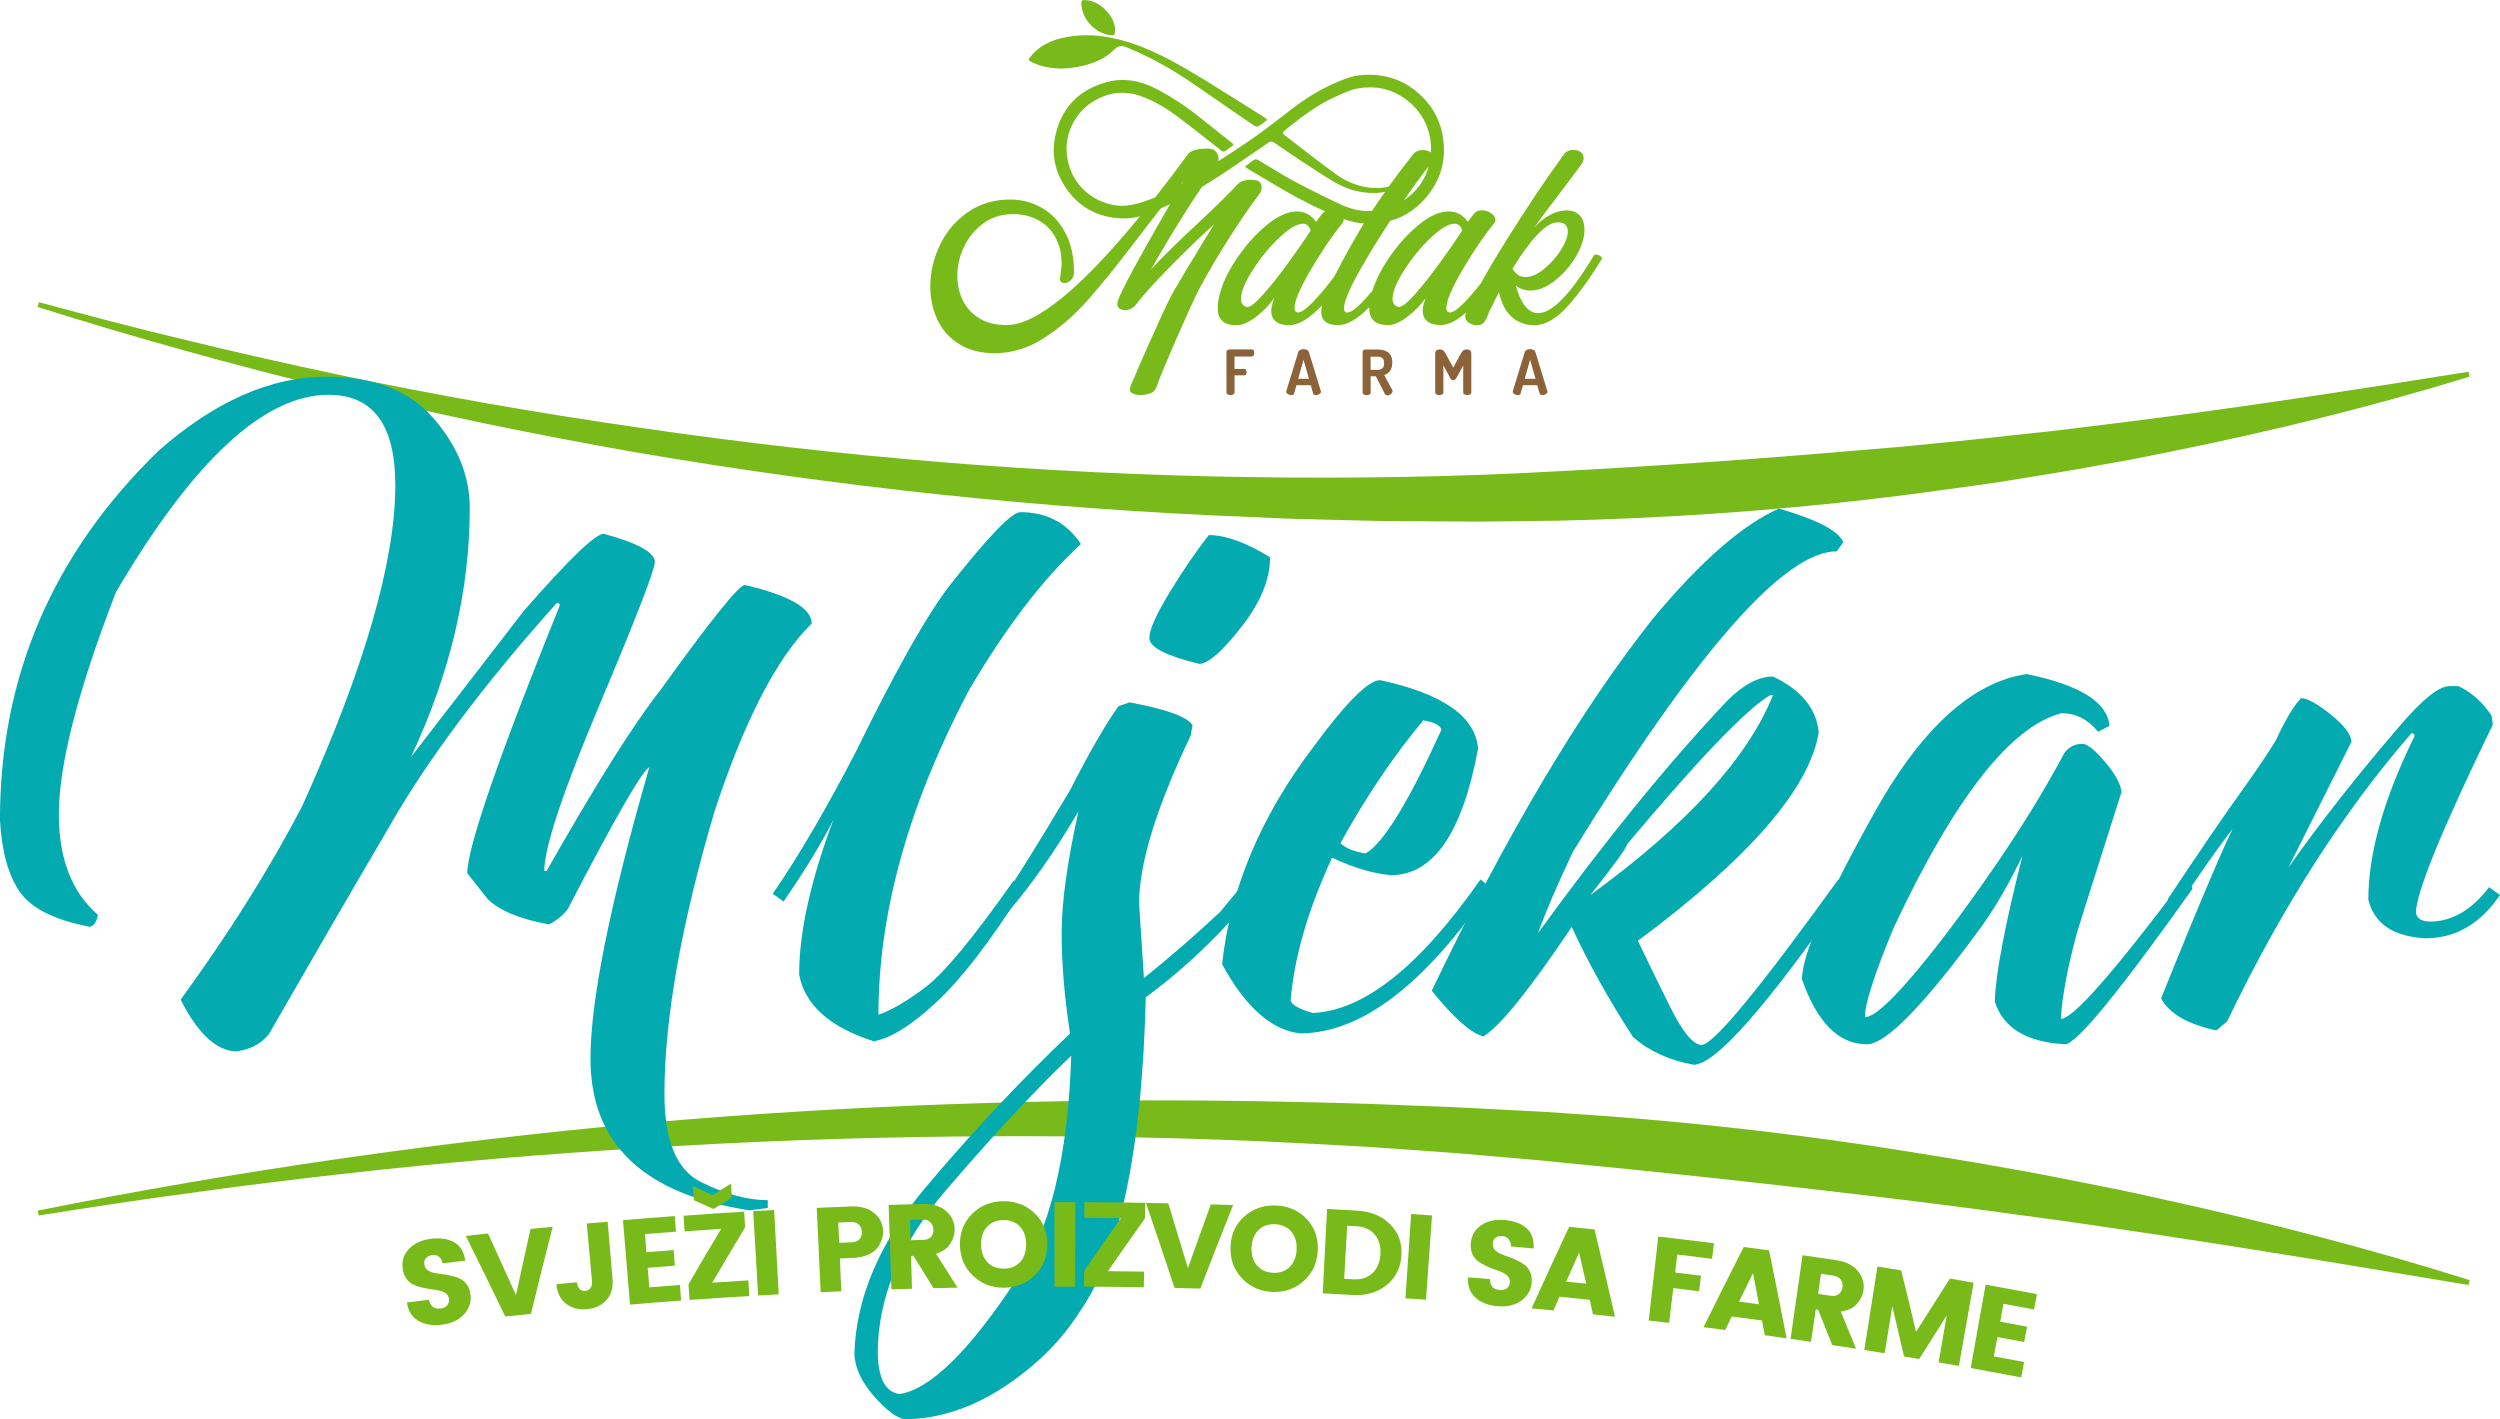 <svg width="192" height="109" viewBox="0 0 192 109" fill="none" xmlns="http://www.w3.org/2000/svg">
<g clip-path="url(#clip0)">
<path d="M2.994 23.209C6.791 24.236 10.592 25.246 14.419 26.149C18.237 27.09 22.073 27.938 25.917 28.76C33.605 30.379 41.348 31.734 49.116 32.846C64.649 35.121 80.314 36.411 95.983 36.642C103.82 36.752 111.656 36.642 119.472 36.203C127.291 35.789 135.094 35.248 142.892 34.571L145.818 34.328C146.792 34.243 147.765 34.136 148.739 34.043C150.686 33.851 152.634 33.651 154.581 33.429C156.529 33.221 158.476 33.016 160.42 32.761C162.363 32.513 164.31 32.288 166.253 32.023C174.031 30.997 181.791 29.795 189.576 28.551L189.661 28.926C182.118 31.244 174.439 33.127 166.691 34.686C165.722 34.878 164.757 35.091 163.787 35.27L160.87 35.794C158.927 36.156 156.975 36.467 155.024 36.782C153.072 37.114 151.112 37.366 149.156 37.634C148.178 37.766 147.195 37.911 146.217 38.03L143.271 38.384C135.413 39.287 127.508 39.819 119.599 39.99L113.668 40.062L107.736 40.024L106.252 40.016L104.768 39.981L101.804 39.909L98.84 39.832L95.881 39.7C80.089 39.083 64.352 37.4 48.801 34.733C33.269 32.019 17.91 28.309 2.887 23.576L2.994 23.209Z" fill="#78BA19"/>
<path d="M2.908 92.973C18.288 89.893 33.855 87.674 49.499 86.247C65.146 84.879 80.879 84.312 96.608 84.572C100.541 84.649 104.474 84.726 108.403 84.905L111.35 85.015L114.297 85.165C116.261 85.28 118.23 85.348 120.19 85.497C128.044 85.995 135.88 86.835 143.666 87.989C147.557 88.59 151.443 89.212 155.313 89.923C157.247 90.268 159.178 90.669 161.104 91.048C163.034 91.414 164.956 91.849 166.874 92.275C174.553 93.979 182.169 95.951 189.67 98.316L189.58 98.691C181.833 97.395 174.115 96.1 166.381 94.929C162.511 94.362 158.65 93.77 154.777 93.267C150.907 92.735 147.038 92.236 143.16 91.789C135.408 90.865 127.653 90.021 119.884 89.28C117.945 89.067 115.997 88.93 114.054 88.752C112.111 88.573 110.164 88.428 108.216 88.296C104.321 88.006 100.422 87.823 96.519 87.635C80.909 86.996 65.253 87.175 49.643 88.155C41.836 88.62 34.034 89.28 26.257 90.162C22.366 90.605 18.479 91.078 14.601 91.623C10.719 92.138 6.846 92.735 2.976 93.348L2.908 92.973Z" fill="#78BA19"/>
<path d="M25.053 28.931C28.714 28.931 31.465 30 33.311 32.143C35.156 34.286 36.079 36.573 36.079 39.006C36.079 45.353 34.57 51.735 31.559 58.147L40.233 46.913C43.678 42.968 45.723 40.995 46.369 40.995C48.984 41.707 50.29 42.427 50.29 43.168C50.29 43.756 48.874 47.407 46.046 54.125C43.214 60.843 41.802 65.099 41.802 66.884H41.985C45.74 60.26 48.644 55.633 50.706 53.017C54.584 47.624 56.753 44.928 57.212 44.928C60.627 45.728 62.336 46.717 62.336 47.888C59.661 50.508 57.169 55.331 54.861 62.356C52.305 71.046 51.029 78.276 51.029 84.036C51.029 87.61 51.969 89.859 53.844 90.784C55.69 91.708 57.399 92.172 58.964 92.172V92.773L57.578 92.956C49.426 91.725 45.349 87.84 45.349 81.305C45.349 76.836 46.854 69.376 49.869 58.931C49.346 59.148 47.254 62.782 43.593 69.841C43.193 70.335 42.717 70.718 42.164 70.995C39.949 70.595 38.379 69.947 37.457 69.053L35.888 67.063C35.888 65.091 38.256 58.232 42.993 46.491C42.993 46.367 42.916 46.308 42.763 46.308C37.074 52.655 32.737 58.466 29.752 63.736C27.107 68.235 24.075 73.462 20.661 79.409C20.044 80.18 19.185 80.627 18.076 80.751C16.566 80.657 15.167 79.332 13.874 76.776C17.595 71.66 20.703 66.714 23.195 61.938C27.979 51.369 30.36 43.138 30.36 37.255C30.36 32.633 28.651 30.32 25.236 30.32C20.282 30.32 14.84 35.376 8.904 45.481C5.983 53.035 4.52 58.718 4.52 62.539C4.52 65.96 5.519 68.533 7.518 70.258C7.424 70.782 7.224 71.089 6.918 71.183C4.18 70.659 2.373 69.751 1.497 68.456C0.621 67.161 0.119 65.329 -0.004 62.956C-0.004 51.953 4.056 42.508 12.178 34.618C16.49 30.826 20.78 28.931 25.053 28.931Z" fill="#03ABB1"/>
<path d="M65.755 57.687C68.829 51.399 71.244 47.13 73 44.881C75.921 41.183 77.707 39.334 78.354 39.334C80.382 39.334 81.938 40.152 83.014 41.784C80.093 44.463 77.214 48.225 74.386 53.064C69.773 61.819 67.464 70.109 67.464 77.935C68.446 77.599 69.658 76.887 71.087 75.809C72.516 74.731 74.769 72.005 77.848 67.626L78.541 68.367C76.049 72.312 73.842 75.179 71.92 76.964C69.998 78.749 68.391 79.754 67.098 79.967C63.714 78.889 61.809 77.177 61.375 74.834C61.375 71.596 62.251 67.638 64.007 62.952C63.144 64.678 61.868 66.774 60.176 69.24L59.347 68.639C61.337 65.747 63.475 62.096 65.755 57.687Z" fill="#03ABB1"/>
<path d="M87.993 76.593C87.717 88.211 86.041 96.241 82.963 100.68C81.547 102.929 79.604 104.872 77.125 106.504C74.65 108.135 72.103 108.97 69.488 109C68.871 108.906 68.089 108.323 67.136 107.245C66.184 106.167 65.674 105.089 65.614 104.007C65.738 99.662 67.562 95.393 71.082 91.201C74.608 87.009 78.303 83.064 82.18 79.367C81.751 76.593 81.534 74.02 81.534 71.647C81.534 69.304 81.964 66.194 82.827 62.309C81.011 65.393 79.213 67.966 77.427 70.028L76.827 69.244C77.686 68.073 79.472 65.223 82.18 60.69C83.686 57.729 84.932 55.574 85.918 54.219L86.747 53.942C89.579 54.466 91.191 55.05 91.59 55.697L91.45 56.481C88.805 62.028 87.483 66.326 87.483 69.381L87.853 75.115C89.851 73.513 91.803 71.817 93.712 70.028L95.281 68.132L96.021 68.686L94.592 70.629C92.471 72.942 90.268 74.932 87.993 76.593ZM69.076 107.062C71.414 106.721 74.399 103.811 78.026 98.324C80.612 94.626 82.023 88.879 82.27 81.079C79.349 83.882 76.142 87.329 72.651 91.41C69.16 95.491 67.413 99.662 67.413 103.913C67.447 105.86 68 106.904 69.076 107.062ZM92.101 50.985C89.545 50.368 88.269 49.707 88.269 48.996C88.269 48.378 88.775 47.232 89.792 45.554C90.808 43.875 91.82 42.389 92.836 41.093C94.129 41.093 95.698 41.664 97.543 42.802C97.543 44.497 96.803 46.286 95.328 48.165C93.853 50.044 92.777 50.985 92.101 50.985Z" fill="#03ABB1"/>
<path d="M99.899 79.367C97.684 79.149 95.668 77.377 93.857 74.05C94.474 68.286 96.808 62.722 100.869 57.363C103.39 53.942 105.1 52.234 105.992 52.234C110.823 53.282 113.327 55.037 113.514 57.503C112.315 63.975 110.083 67.212 106.826 67.212C105.44 67.089 103.934 66.641 102.306 65.87C100.46 69.845 99.397 73.5 99.121 76.827C99.181 77.168 99.75 77.492 100.83 77.799C104.768 77.616 109.058 74.195 113.706 67.536L114.488 68.184C109.466 75.579 104.606 79.307 99.899 79.367ZM102.944 64.758C103.373 65.159 104.019 65.423 104.883 65.542C106.235 64.771 108.174 61.614 110.695 56.063C110.666 55.727 110.202 55.48 109.309 55.322C107.034 58.04 104.912 61.184 102.944 64.758Z" fill="#03ABB1"/>
<path d="M120.709 71.187C117.477 75.997 115.219 78.8 113.927 79.601C112.974 79.354 111.652 78.182 109.959 76.086C115.713 64.068 121.372 54.543 126.938 47.518C130.599 43.113 133.827 40.292 136.629 39.057C139.584 39.922 141.225 40.782 141.565 41.647L141.059 42.342C137.028 42.342 130.276 50.031 120.802 65.41C119.539 68.09 118.647 70.173 118.128 71.651C123.294 64.533 128.141 58.586 132.661 53.806C133.89 52.574 135.06 51.957 136.169 51.957C138.355 53.005 139.52 54.436 139.677 56.255C138.967 60.571 134.341 65.9 125.79 72.252C126.436 73.607 127.249 75.281 128.235 77.266C129.217 79.256 130.034 80.248 130.68 80.248C131.573 80.248 135.064 76.026 141.153 67.583C141.612 67.583 141.846 67.86 141.846 68.414C135.693 77.292 131.773 81.744 130.08 81.773C128.205 81.433 126.649 80.725 125.42 79.648C123.541 76.751 121.972 73.93 120.709 71.187ZM122.138 68.737C129.549 63.344 134.226 58.228 136.165 53.388H135.936C134.06 54.53 130.399 58.351 124.952 64.852C124.952 65.069 124.017 66.365 122.138 68.737Z" fill="#03ABB1"/>
<path d="M155.64 51.769C159.731 52.6 161.852 53.925 162.01 55.744L161.134 56.204C160.364 55.25 159.429 54.773 158.319 54.773C154.411 55.791 150.121 61.274 145.443 71.23C143.968 74.774 143.228 77.07 143.228 78.118C143.845 78.118 145.018 77.109 146.757 75.089C148.496 73.07 150.512 70.412 152.804 67.114C155.096 63.817 157.009 60.72 158.548 57.823C158.889 57.359 159.348 57.129 159.935 57.129C160.305 57.129 160.879 57.589 161.665 58.513C162.448 59.438 162.873 60.209 162.932 60.826C160.687 67.885 159.531 71.536 159.471 71.783C158.761 74.433 158.366 76.593 158.272 78.255C159.195 78.255 162.316 74.71 167.639 67.621C168.069 67.651 168.316 67.868 168.379 68.269C162.72 76.222 159.458 80.197 158.599 80.197C155.644 80.044 153.846 78.949 153.199 76.917C153.259 74.821 153.969 71.093 155.321 65.73C154.369 67.732 153.335 69.521 152.23 71.093C147.799 77.164 144.848 80.201 143.373 80.201C141.217 80.201 139.558 78.536 138.389 75.209C138.419 73.266 140.26 69.031 143.904 62.496C147.54 55.961 151.456 52.387 155.64 51.769Z" fill="#03ABB1"/>
<path d="M174.787 56.856C175.527 55.254 176.173 54.176 176.726 53.618C177.185 53.618 177.934 54.027 178.963 54.845C179.992 55.663 180.54 56.362 180.6 56.95L175.757 66.612C178.219 63.131 181.093 59.476 184.384 55.654C186.077 53.682 187.323 52.694 188.122 52.694H188.815C189.831 53.188 190.677 53.942 191.354 54.96L191.447 55.654C187.51 63.762 185.541 68.584 185.541 70.126C185.634 70.556 186.004 70.774 186.646 70.774C188.309 70.774 189.814 69.896 191.166 68.137L191.996 68.737C190.52 70.927 188.628 72.035 186.319 72.065C183.827 71.941 182.352 70.957 181.888 69.104C181.888 65.529 183.07 61.338 185.443 56.528C185.443 56.404 185.367 56.328 185.213 56.298C179.954 62.339 175.23 69.722 171.045 78.442L170.216 79.136C168.031 78.672 166.619 77.858 165.973 76.687C167.571 72.682 169.064 69.074 170.45 65.87C170.786 65.099 171.126 64.362 171.466 63.651C170.391 65.04 168.958 67.072 167.176 69.751L166.483 69.057C168.945 65.359 170.79 62.654 172.019 60.946C173.248 59.237 174.171 57.87 174.787 56.856Z" fill="#03ABB1"/>
<path d="M94.503 30.341C94.427 30.341 94.355 30.324 94.291 30.29C94.223 30.256 94.193 30.209 94.193 30.14V27.039C94.193 26.971 94.218 26.924 94.278 26.886C94.337 26.856 94.397 26.835 94.465 26.835H96.132C96.204 26.835 96.251 26.86 96.285 26.92C96.315 26.979 96.327 27.035 96.327 27.103C96.327 27.18 96.31 27.248 96.276 27.299C96.242 27.354 96.196 27.38 96.128 27.38H94.809V28.334H95.541C95.605 28.334 95.651 28.36 95.69 28.411C95.719 28.462 95.741 28.517 95.741 28.585C95.741 28.641 95.728 28.692 95.698 28.747C95.668 28.803 95.617 28.828 95.545 28.828H94.814V30.14C94.814 30.204 94.784 30.251 94.72 30.29C94.656 30.324 94.584 30.341 94.503 30.341Z" fill="#8C6239"/>
<path d="M99.181 30.341C99.121 30.341 99.066 30.332 99.002 30.311C98.938 30.29 98.891 30.256 98.849 30.221C98.811 30.183 98.785 30.136 98.785 30.089C98.785 30.081 98.785 30.064 98.789 30.038L99.712 27.026C99.733 26.954 99.784 26.907 99.865 26.869C99.946 26.835 100.027 26.813 100.116 26.813C100.21 26.813 100.295 26.83 100.371 26.869C100.448 26.903 100.494 26.958 100.52 27.026L101.443 30.038C101.447 30.06 101.451 30.077 101.451 30.089C101.451 30.14 101.43 30.183 101.387 30.217C101.345 30.256 101.294 30.29 101.23 30.311C101.166 30.332 101.111 30.341 101.052 30.341C101.001 30.341 100.958 30.332 100.924 30.315C100.89 30.298 100.86 30.264 100.847 30.217L100.665 29.582H99.567L99.389 30.217C99.376 30.268 99.351 30.298 99.312 30.315C99.278 30.332 99.232 30.341 99.181 30.341ZM99.699 29.093H100.529L100.112 27.623L99.699 29.093Z" fill="#8C6239"/>
<path d="M106.554 30.366C106.516 30.366 106.473 30.354 106.435 30.328C106.397 30.302 106.363 30.264 106.341 30.217L105.665 28.896H105.265V30.145C105.265 30.213 105.236 30.26 105.172 30.298C105.108 30.328 105.04 30.349 104.959 30.349C104.883 30.349 104.811 30.332 104.747 30.298C104.679 30.264 104.649 30.213 104.649 30.145V27.043C104.649 26.988 104.666 26.945 104.704 26.903C104.738 26.864 104.789 26.843 104.853 26.843H105.797C106.005 26.843 106.197 26.873 106.367 26.933C106.537 26.997 106.673 27.099 106.775 27.239C106.877 27.388 106.928 27.584 106.928 27.84C106.928 28.023 106.903 28.185 106.847 28.313C106.792 28.441 106.72 28.547 106.626 28.624C106.533 28.701 106.426 28.765 106.303 28.799L106.932 29.962C106.937 29.974 106.945 29.987 106.945 30C106.949 30.013 106.949 30.026 106.949 30.034C106.949 30.085 106.932 30.136 106.89 30.187C106.852 30.238 106.805 30.281 106.741 30.311C106.681 30.349 106.622 30.366 106.554 30.366ZM105.261 28.407H105.788C105.946 28.407 106.069 28.368 106.163 28.292C106.256 28.215 106.303 28.087 106.303 27.9C106.303 27.708 106.26 27.572 106.163 27.503C106.069 27.427 105.946 27.393 105.788 27.393H105.261V28.407Z" fill="#8C6239"/>
<path d="M110.534 30.341C110.457 30.341 110.385 30.324 110.321 30.29C110.253 30.256 110.223 30.204 110.223 30.136V27.15C110.223 27.035 110.253 26.954 110.321 26.907C110.389 26.864 110.461 26.835 110.534 26.835C110.606 26.835 110.678 26.843 110.725 26.856C110.78 26.873 110.827 26.907 110.874 26.95C110.916 27.001 110.967 27.065 111.023 27.158L111.609 28.232L112.192 27.158C112.251 27.065 112.298 26.997 112.345 26.95C112.387 26.898 112.439 26.869 112.494 26.856C112.549 26.839 112.609 26.835 112.685 26.835C112.766 26.835 112.838 26.856 112.898 26.907C112.962 26.95 112.996 27.031 112.996 27.15V30.136C112.996 30.204 112.966 30.251 112.898 30.29C112.83 30.319 112.757 30.341 112.685 30.341C112.613 30.341 112.536 30.324 112.473 30.29C112.405 30.256 112.375 30.204 112.375 30.136V28.079L111.822 29.075C111.796 29.118 111.758 29.152 111.72 29.173C111.682 29.195 111.643 29.203 111.605 29.203C111.571 29.203 111.533 29.195 111.499 29.178C111.465 29.161 111.426 29.122 111.401 29.08L110.852 28.053V30.14C110.852 30.209 110.823 30.256 110.759 30.294C110.687 30.324 110.614 30.341 110.534 30.341Z" fill="#8C6239"/>
<path d="M116.576 30.341C116.517 30.341 116.461 30.332 116.398 30.311C116.334 30.29 116.287 30.256 116.244 30.221C116.206 30.183 116.181 30.136 116.181 30.089C116.181 30.081 116.181 30.064 116.185 30.038L117.108 27.026C117.129 26.954 117.18 26.907 117.261 26.869C117.337 26.835 117.422 26.813 117.512 26.813C117.605 26.813 117.69 26.83 117.767 26.869C117.843 26.903 117.89 26.958 117.916 27.026L118.838 30.038C118.842 30.06 118.847 30.077 118.847 30.089C118.847 30.14 118.825 30.183 118.783 30.217C118.74 30.256 118.689 30.29 118.626 30.311C118.562 30.332 118.507 30.341 118.447 30.341C118.396 30.341 118.353 30.332 118.319 30.315C118.285 30.298 118.256 30.264 118.243 30.217L118.06 29.582H116.963L116.784 30.217C116.772 30.268 116.746 30.298 116.708 30.315C116.67 30.332 116.627 30.341 116.576 30.341ZM117.099 29.093H117.928L117.512 27.623L117.099 29.093Z" fill="#8C6239"/>
<path d="M122.797 19.601C122.699 19.558 122.58 19.541 122.44 19.567C120.654 22.558 119.221 24.049 118.124 24.049C117.38 24.049 116.81 23.341 116.41 21.931C116.75 22.187 117.12 22.315 117.528 22.315C118.145 22.315 118.779 22.059 119.425 21.548C120.071 21.037 120.611 20.41 121.041 19.678C121.474 18.941 121.687 18.272 121.687 17.663C121.687 17.164 121.564 16.781 121.313 16.534C121.062 16.282 120.73 16.159 120.309 16.159C119.905 16.159 119.476 16.274 119.034 16.508C118.591 16.742 118.192 17.066 117.83 17.488C118.294 16.815 119.093 15.737 120.224 14.267C120.934 13.334 121.351 12.768 121.483 12.567C121.576 12.427 121.623 12.278 121.623 12.112C121.623 11.937 121.547 11.796 121.398 11.681C121.249 11.566 121.066 11.515 120.858 11.515C120.518 11.515 120.263 11.634 120.092 11.882C118.749 13.713 117.278 15.916 115.674 18.48C114.879 19.746 114.229 20.845 113.723 21.774C113.302 22.31 112.889 22.788 112.485 23.209C111.975 23.738 111.601 23.997 111.359 23.997C111.172 23.997 111.078 23.882 111.078 23.648C111.078 23.12 111.486 22.157 112.307 20.747C113.127 19.341 113.952 18.127 114.777 17.113C114.82 17.053 114.85 16.981 114.85 16.887C114.85 16.7 114.739 16.529 114.518 16.376C114.297 16.223 114.063 16.15 113.816 16.15C113.536 16.15 113.327 16.244 113.187 16.431C112.94 16.747 112.792 16.951 112.732 17.045C112.358 16.508 111.873 16.24 111.265 16.24C110.576 16.24 109.828 16.568 109.016 17.22C108.204 17.871 107.468 18.672 106.805 19.618C106.141 20.564 105.686 21.433 105.44 22.229C105.431 22.255 105.427 22.285 105.418 22.31C105.146 22.638 104.874 22.937 104.61 23.213C104.1 23.742 103.726 24.002 103.484 24.002C103.309 24.002 103.22 23.891 103.22 23.669C103.22 23.154 103.645 22.153 104.487 20.666C105.163 19.473 105.929 18.238 106.766 16.964C107.961 16.632 108.96 15.933 109.768 14.855C110.831 13.432 111.12 11.843 110.738 10.126C110.521 9.151 110.049 8.295 109.364 7.57C108.391 6.544 107.217 5.922 105.801 5.777C104.993 5.696 104.198 5.738 103.437 6.011C101.97 6.535 100.626 7.302 99.385 8.239C98.22 9.121 97.084 10.041 95.881 10.859C95.12 11.379 94.346 11.877 93.572 12.371C93.576 12.32 93.581 12.269 93.581 12.218C93.581 11.984 93.517 11.792 93.389 11.652C93.262 11.502 93.083 11.43 92.849 11.413C92.488 11.4 92.16 11.426 91.871 11.494C91.582 11.558 91.378 11.668 91.259 11.818C90.379 13.011 89.532 14.122 88.72 15.158C88.448 15.268 88.172 15.375 87.895 15.469C87.126 15.729 86.339 15.903 85.523 15.745C84.651 15.579 83.894 15.2 83.244 14.591C82.028 13.458 81.577 11.515 82.176 9.969C82.521 9.087 83.065 8.38 83.852 7.86C85.025 7.097 86.292 6.914 87.611 7.379C88.55 7.711 89.418 8.214 90.226 8.801C91.327 9.602 92.386 10.463 93.457 11.298C94.103 11.796 93.857 11.741 94.525 11.294C94.767 11.132 94.763 11.085 94.529 10.902C93.831 10.352 93.126 9.811 92.437 9.249C91.306 8.324 90.106 7.498 88.801 6.821C87.559 6.181 86.267 5.943 84.923 6.326C82.899 6.901 81.573 8.218 81.079 10.293C80.748 11.673 80.96 12.985 81.709 14.199C82.746 15.878 84.277 16.725 86.237 16.776C86.688 16.789 87.126 16.721 87.551 16.615C82.98 22.183 79.57 24.964 77.316 24.964C76.478 24.964 75.773 24.794 75.211 24.445C74.646 24.1 74.225 23.64 73.944 23.069C73.664 22.498 73.523 21.872 73.523 21.198C73.523 20.415 73.698 19.661 74.05 18.928C74.399 18.199 74.897 17.607 75.543 17.139C76.189 16.678 76.942 16.444 77.805 16.444C78.549 16.444 79.204 16.606 79.774 16.926C80.339 17.249 80.773 17.692 81.075 18.267C81.377 18.838 81.53 19.49 81.53 20.227C81.53 20.508 81.492 20.875 81.411 21.331C81.39 21.458 81.407 21.556 81.475 21.629C81.538 21.701 81.632 21.735 81.747 21.735C81.921 21.735 82.087 21.663 82.244 21.518C82.402 21.369 82.483 21.169 82.483 20.913C82.483 19.712 82.257 18.689 81.802 17.846C81.347 17.006 80.748 16.376 79.999 15.954C79.255 15.533 78.443 15.324 77.567 15.324C76.33 15.324 75.25 15.652 74.314 16.304C73.383 16.955 72.673 17.795 72.184 18.826C71.695 19.852 71.448 20.917 71.448 22.012C71.448 22.932 71.631 23.78 71.997 24.56C72.362 25.339 72.915 25.957 73.655 26.421C74.395 26.886 75.305 27.124 76.389 27.124C77.72 27.124 78.983 26.737 80.191 25.957C81.394 25.177 82.499 24.227 83.503 23.094C84.507 21.965 85.752 20.423 87.245 18.468C87.946 17.543 88.58 16.725 89.154 16.005C89.396 15.903 89.63 15.792 89.864 15.677C89.282 16.683 88.652 17.782 87.981 18.979C86.883 20.934 86.195 22.251 85.918 22.928C85.846 23.081 85.816 23.226 85.816 23.367C85.816 23.614 85.969 23.759 86.271 23.806L86.411 23.823C86.577 23.823 86.735 23.78 86.892 23.695C87.049 23.605 87.181 23.49 87.283 23.337C87.878 22.57 88.844 21.505 90.187 20.159C91.527 18.808 92.543 17.841 93.228 17.245C92.947 17.709 92.671 18.165 92.39 18.613C91.352 20.308 90.561 21.629 90.022 22.579C89.481 23.529 87.13 28.888 86.849 29.599C86.807 29.715 86.777 29.821 86.777 29.915C86.777 30.055 86.837 30.149 86.951 30.196C87.138 30.29 87.351 30.337 87.598 30.337C87.925 30.337 88.227 30.264 88.508 30.128C88.661 30.047 88.78 29.859 88.873 29.57C89.094 28.845 91.484 23.329 92.165 22.067C92.845 20.806 93.61 19.516 94.452 18.199C95.294 16.883 96.043 15.792 96.702 14.923C96.829 14.757 96.893 14.574 96.893 14.365C96.893 14.237 96.859 14.122 96.787 14.024C96.714 13.926 96.604 13.863 96.455 13.841C96.268 13.82 96.132 13.807 96.055 13.807C95.6 13.807 95.243 13.939 94.988 14.208C94.49 14.766 93.521 15.72 92.088 17.062C90.434 18.604 89.201 19.81 88.401 20.687C89.239 19.205 90.149 17.692 91.127 16.15C91.569 15.451 91.96 14.859 92.305 14.357C92.671 14.135 93.032 13.909 93.393 13.679C94.75 12.806 96.068 11.873 97.403 10.961C97.569 10.851 97.697 10.838 97.862 10.953C98.526 11.413 99.193 11.869 99.865 12.312C100.767 12.9 101.655 13.509 102.586 14.041C103.518 14.574 104.538 14.847 105.627 14.821C105.882 14.817 106.137 14.783 106.375 14.732C106.009 15.247 105.674 15.737 105.367 16.206C105.142 16.214 104.908 16.21 104.666 16.189C103.96 16.116 103.301 15.882 102.667 15.571C101.54 15.021 100.409 14.472 99.308 13.875C98.398 13.385 97.526 12.815 96.638 12.295C96.553 12.244 96.395 12.218 96.327 12.265C96.085 12.414 95.872 12.601 95.605 12.806C95.728 12.887 95.804 12.947 95.885 12.993C96.463 13.343 97.05 13.684 97.629 14.029C98.968 14.847 100.346 15.588 101.77 16.24C101.677 16.282 101.6 16.346 101.532 16.431C101.285 16.747 101.137 16.951 101.077 17.045C100.703 16.508 100.218 16.24 99.61 16.24C98.921 16.24 98.173 16.568 97.361 17.22C96.549 17.871 95.813 18.672 95.15 19.618C94.486 20.564 94.031 21.433 93.785 22.229C93.61 22.766 93.521 23.239 93.521 23.648C93.521 24.083 93.632 24.406 93.861 24.636C94.087 24.862 94.461 24.977 94.971 24.977C95.413 24.977 95.923 24.751 96.51 24.296C97.093 23.84 97.539 23.367 97.858 22.877C97.705 23.299 97.633 23.631 97.633 23.874C97.633 24.236 97.752 24.509 97.99 24.696C98.232 24.884 98.568 24.977 99.01 24.977C99.729 24.977 100.571 24.462 101.536 23.448C101.498 23.631 101.472 23.797 101.472 23.938C101.472 24.628 101.91 24.969 102.782 24.969C103.462 24.969 104.258 24.509 105.159 23.593C105.159 23.605 105.155 23.622 105.155 23.635C105.155 24.07 105.265 24.394 105.495 24.624C105.72 24.849 106.094 24.964 106.605 24.964C107.047 24.964 107.557 24.739 108.144 24.283C108.727 23.827 109.173 23.354 109.492 22.864C109.339 23.286 109.267 23.618 109.267 23.861C109.267 24.223 109.386 24.496 109.624 24.683C109.862 24.871 110.202 24.964 110.644 24.964C111.218 24.964 111.882 24.636 112.617 23.98C112.6 24.019 112.583 24.066 112.566 24.104C112.545 24.146 112.532 24.223 112.532 24.33C112.532 24.483 112.596 24.611 112.724 24.722C112.851 24.832 113.013 24.909 113.213 24.96C113.272 24.973 113.353 24.977 113.459 24.977C113.68 24.977 113.85 24.905 113.969 24.768C114.084 24.628 114.216 24.368 114.352 23.98L115.117 22.438C115.305 23.299 115.64 23.938 116.121 24.355C116.601 24.773 117.18 24.977 117.843 24.977C118.668 24.977 119.523 24.487 120.403 23.508C121.283 22.528 122.163 21.301 123.052 19.831C122.984 19.729 122.895 19.648 122.797 19.601ZM90.723 14.118C90.787 14.05 90.846 13.973 90.906 13.914C90.876 13.965 90.842 14.016 90.817 14.067C90.787 14.08 90.753 14.097 90.723 14.118ZM105.537 14.442C104.496 14.391 103.513 14.029 102.663 13.424C101.294 12.435 99.976 11.387 98.632 10.361C98.466 10.237 98.517 10.139 98.645 10.033C99.087 9.683 99.525 9.325 99.976 8.993C100.886 8.316 101.851 7.719 102.897 7.276C103.339 7.089 103.786 6.876 104.249 6.795C105.55 6.561 106.783 6.782 107.88 7.562C109.326 8.588 109.985 10.126 109.896 11.715C109.883 11.703 109.87 11.69 109.853 11.681C109.688 11.575 109.496 11.524 109.279 11.524C109.177 11.524 109.088 11.537 108.999 11.558C109.003 11.541 109.003 11.519 109.003 11.498C108.994 11.519 108.99 11.537 108.982 11.562C108.795 11.613 108.633 11.715 108.51 11.869C107.834 12.734 107.217 13.547 106.66 14.323C106.303 14.425 105.924 14.459 105.537 14.442ZM109.726 12.78C109.492 13.62 109.045 14.352 108.369 14.957C108.191 15.119 108.008 15.256 107.821 15.388C108.612 14.237 109.245 13.373 109.726 12.78ZM97.055 22.566C96.412 23.294 95.974 23.631 95.745 23.571C95.456 23.49 95.307 23.282 95.307 22.941C95.307 22.413 95.605 21.684 96.2 20.751C96.795 19.818 97.471 18.992 98.237 18.267C98.998 17.543 99.61 17.181 100.061 17.181C100.35 17.181 100.55 17.356 100.656 17.709C100.282 18.293 99.75 19.068 99.053 20.027C98.368 20.994 97.697 21.837 97.055 22.566ZM100.826 23.205C100.316 23.733 99.942 23.993 99.699 23.993C99.512 23.993 99.419 23.878 99.419 23.644C99.419 23.116 99.831 22.153 100.652 20.743C101.472 19.337 102.297 18.123 103.122 17.109C103.165 17.049 103.195 16.977 103.195 16.883C103.195 16.866 103.19 16.845 103.186 16.823C103.692 16.998 104.207 17.122 104.747 17.164C104.73 17.194 104.708 17.228 104.687 17.258C103.922 18.523 103.19 19.84 102.489 21.211C102.455 21.254 102.425 21.297 102.391 21.343C101.851 22.063 101.332 22.681 100.826 23.205ZM108.697 22.566C108.055 23.294 107.617 23.631 107.387 23.571C107.098 23.49 106.949 23.282 106.949 22.941C106.949 22.413 107.247 21.684 107.842 20.751C108.437 19.818 109.113 18.992 109.879 18.267C110.64 17.543 111.252 17.181 111.703 17.181C111.992 17.181 112.192 17.356 112.298 17.709C111.924 18.293 111.393 19.068 110.695 20.027C110.002 20.994 109.339 21.837 108.697 22.566ZM116.159 20.632C116.861 19.486 117.507 18.608 118.098 17.995C118.693 17.381 119.199 17.075 119.62 17.075C120.148 17.075 120.407 17.309 120.407 17.778C120.407 18.174 120.229 18.655 119.871 19.213C119.514 19.771 119.08 20.257 118.57 20.666C118.056 21.079 117.584 21.279 117.154 21.279C116.738 21.279 116.402 21.066 116.159 20.632Z" fill="#78BA19"/>
<path d="M79.2 4.746C79.82 5.07 80.488 5.206 81.177 5.253C81.883 5.295 82.572 5.202 83.256 5.031C84.107 4.814 84.906 4.469 85.527 3.847C85.876 3.498 86.182 3.468 86.581 3.659C86.603 3.668 86.624 3.677 86.649 3.685C88.044 4.264 89.379 4.967 90.651 5.781C91.871 6.565 93.049 7.413 94.244 8.231C94.933 8.699 95.613 9.176 96.306 9.636C96.395 9.696 96.557 9.747 96.629 9.709C96.867 9.568 97.076 9.394 97.322 9.202C97.224 9.121 97.156 9.049 97.08 9.002C96.455 8.606 95.83 8.201 95.196 7.813C93.721 6.901 92.266 5.951 90.753 5.095C89.222 4.235 87.64 3.459 85.914 3.029C84.6 2.701 83.282 2.599 81.942 2.842C80.837 3.042 79.85 3.451 79.132 4.371C78.966 4.592 78.957 4.618 79.2 4.746Z" fill="#78BA19"/>
<path d="M85.268 2.697C85.608 2.735 85.642 2.692 85.633 2.198C85.6 1.67 85.293 1.129 84.817 0.677C84.396 0.281 83.907 0.03 83.32 0.004C83.125 -0.004 83.035 0.077 83.044 0.277C83.091 1.453 84.073 2.552 85.268 2.697Z" fill="#78BA19"/>
<path d="M33.197 96.39C32.997 96.415 32.839 96.488 32.724 96.607C32.61 96.727 32.563 96.884 32.588 97.08C32.614 97.276 32.691 97.425 32.822 97.532C32.954 97.638 33.12 97.711 33.316 97.749C33.511 97.792 33.732 97.826 33.97 97.856C34.209 97.885 34.451 97.928 34.689 97.983C34.927 98.039 35.148 98.115 35.352 98.218C35.556 98.32 35.727 98.473 35.871 98.682C36.016 98.891 36.105 99.155 36.139 99.466C36.203 100.011 36.033 100.501 35.629 100.944C35.229 101.383 34.663 101.647 33.936 101.736C33.209 101.826 32.601 101.724 32.112 101.43C31.623 101.136 31.338 100.671 31.258 100.028C31.929 99.943 32.27 99.9 32.941 99.819C33.048 100.326 33.345 100.552 33.83 100.492C34.06 100.467 34.23 100.386 34.344 100.25C34.459 100.113 34.506 99.956 34.485 99.772C34.464 99.589 34.387 99.445 34.255 99.342C34.123 99.24 33.962 99.168 33.762 99.121C33.566 99.078 33.345 99.04 33.107 99.01C32.869 98.98 32.627 98.938 32.389 98.878C32.15 98.823 31.929 98.746 31.725 98.648C31.521 98.554 31.347 98.401 31.202 98.192C31.058 97.983 30.964 97.728 30.926 97.421C30.849 96.82 31.015 96.313 31.428 95.896C31.836 95.478 32.397 95.227 33.107 95.138C33.817 95.052 34.408 95.142 34.88 95.406C35.352 95.67 35.637 96.143 35.735 96.82C35.042 96.901 34.693 96.939 34 97.025C33.949 96.795 33.851 96.624 33.707 96.513C33.566 96.407 33.396 96.364 33.197 96.39Z" fill="#78BA19"/>
<path d="M38.805 101.11C37.606 98.631 37.002 97.391 35.773 94.92C36.454 94.844 36.798 94.805 37.478 94.728C38.346 96.624 38.775 97.57 39.63 99.47C40.068 97.434 40.289 96.42 40.744 94.383C41.429 94.315 41.769 94.281 42.449 94.213C41.765 96.888 41.433 98.226 40.778 100.901C39.987 100.982 39.592 101.025 38.805 101.11Z" fill="#78BA19"/>
<path d="M45.464 98.367C45.306 96.607 45.225 95.725 45.064 93.966C45.706 93.906 46.025 93.881 46.667 93.825C46.82 95.585 46.897 96.467 47.045 98.226C47.105 98.895 46.943 99.436 46.573 99.845C46.203 100.254 45.706 100.488 45.077 100.544C44.447 100.603 43.92 100.467 43.482 100.135C43.044 99.802 42.793 99.3 42.73 98.627C43.359 98.567 43.678 98.533 44.307 98.478C44.337 98.72 44.409 98.899 44.524 99.006C44.639 99.112 44.779 99.159 44.949 99.142C45.115 99.125 45.247 99.057 45.344 98.929C45.447 98.801 45.485 98.614 45.464 98.367Z" fill="#78BA19"/>
<path d="M51.825 93.395C51.859 93.872 51.876 94.115 51.914 94.592C50.962 94.66 50.485 94.699 49.537 94.775C49.58 95.334 49.605 95.61 49.648 96.168C50.485 96.1 50.902 96.07 51.74 96.007C51.774 96.484 51.795 96.727 51.829 97.204C50.995 97.268 50.579 97.297 49.745 97.366C49.792 97.966 49.818 98.264 49.864 98.865C50.804 98.788 51.276 98.754 52.22 98.686C52.254 99.168 52.271 99.406 52.309 99.883C50.74 99.998 49.954 100.062 48.385 100.194C48.168 97.6 48.062 96.305 47.845 93.71C49.426 93.574 50.226 93.514 51.825 93.395Z" fill="#78BA19"/>
<path d="M57.153 93.054C57.183 93.536 57.196 93.774 57.225 94.256C56.205 95.956 55.699 96.803 54.7 98.512C55.809 98.435 56.362 98.401 57.472 98.333C57.502 98.814 57.515 99.053 57.544 99.534C55.712 99.645 54.793 99.704 52.961 99.837C52.926 99.355 52.91 99.117 52.876 98.639C53.866 96.931 54.368 96.075 55.384 94.375C54.266 94.447 53.705 94.486 52.582 94.567C52.548 94.085 52.531 93.847 52.497 93.37C54.355 93.229 55.286 93.169 57.153 93.054ZM54.729 91.793C55.291 91.435 55.576 91.252 56.141 90.894C56.167 91.329 56.184 91.546 56.209 91.981C55.644 92.326 55.363 92.501 54.802 92.85C54.198 92.577 53.896 92.445 53.292 92.177C53.263 91.742 53.245 91.525 53.216 91.09C53.819 91.371 54.121 91.512 54.729 91.793Z" fill="#78BA19"/>
<path d="M58.225 99.491C58.072 96.901 57.999 95.606 57.846 93.016C58.488 92.978 58.811 92.961 59.453 92.927C59.594 95.517 59.666 96.812 59.806 99.406C59.177 99.436 58.858 99.453 58.225 99.491Z" fill="#78BA19"/>
<path d="M67.826 94.541C67.839 94.98 67.694 95.406 67.392 95.823C67.231 96.036 66.988 96.22 66.661 96.364C66.333 96.509 65.942 96.59 65.491 96.607C65.096 96.624 64.9 96.633 64.505 96.65C64.547 97.659 64.569 98.162 64.611 99.172C63.978 99.197 63.663 99.214 63.029 99.244C62.91 96.654 62.851 95.355 62.727 92.765C63.769 92.718 64.292 92.692 65.334 92.654C66.1 92.624 66.703 92.794 67.141 93.169C67.579 93.531 67.805 93.992 67.826 94.541ZM64.45 95.448C64.845 95.431 65.045 95.423 65.44 95.406C65.683 95.397 65.87 95.316 66.006 95.172C66.142 95.022 66.201 94.835 66.193 94.605C66.184 94.375 66.104 94.188 65.955 94.047C65.806 93.906 65.611 93.838 65.372 93.847C64.973 93.864 64.777 93.872 64.377 93.889C64.411 94.511 64.424 94.822 64.45 95.448Z" fill="#78BA19"/>
<path d="M69.969 96.454C69.999 97.463 70.011 97.966 70.041 98.976C69.407 98.993 69.093 99.006 68.459 99.023C68.374 96.428 68.332 95.133 68.247 92.539C69.288 92.505 69.811 92.488 70.853 92.462C71.618 92.441 72.218 92.624 72.652 93.003C73.085 93.382 73.307 93.847 73.319 94.392C73.328 94.767 73.217 95.138 72.996 95.5C72.775 95.862 72.405 96.122 71.886 96.284C72.554 97.327 72.881 97.847 73.54 98.891C72.801 98.903 72.431 98.912 71.691 98.933C71.083 97.941 70.777 97.442 70.156 96.45C70.079 96.45 70.041 96.45 69.969 96.454ZM69.888 93.689C69.905 94.315 69.913 94.626 69.93 95.248C70.326 95.236 70.526 95.231 70.921 95.223C71.163 95.218 71.355 95.142 71.491 94.997C71.627 94.852 71.695 94.665 71.686 94.435C71.682 94.204 71.606 94.017 71.457 93.872C71.308 93.727 71.117 93.659 70.879 93.663C70.483 93.672 70.288 93.68 69.888 93.689Z" fill="#78BA19"/>
<path d="M74.739 97.987C74.085 97.37 73.744 96.582 73.723 95.623C73.702 94.665 74.017 93.864 74.659 93.225C75.301 92.59 76.1 92.262 77.053 92.253C78.001 92.245 78.805 92.552 79.455 93.174C80.106 93.796 80.429 94.588 80.433 95.551C80.437 96.513 80.114 97.306 79.472 97.936C78.834 98.567 78.048 98.886 77.116 98.895C76.189 98.908 75.394 98.605 74.739 97.987ZM78.35 96.918C78.66 96.577 78.813 96.122 78.809 95.555C78.805 94.988 78.643 94.537 78.328 94.2C78.009 93.864 77.588 93.698 77.057 93.702C76.53 93.706 76.109 93.881 75.798 94.226C75.488 94.571 75.339 95.022 75.347 95.589C75.356 96.156 75.522 96.607 75.837 96.939C76.155 97.276 76.572 97.438 77.095 97.434C77.622 97.434 78.039 97.259 78.35 96.918Z" fill="#78BA19"/>
<path d="M80.986 98.814C80.981 96.22 80.981 94.92 80.981 92.326C81.624 92.326 81.947 92.326 82.589 92.326C82.58 94.92 82.576 96.22 82.567 98.814C81.938 98.814 81.619 98.81 80.986 98.814Z" fill="#78BA19"/>
<path d="M87.951 92.377C87.942 92.858 87.938 93.097 87.929 93.578C86.781 95.193 86.212 96.002 85.089 97.625C86.199 97.634 86.756 97.642 87.866 97.659C87.857 98.141 87.853 98.379 87.844 98.861C86.007 98.831 85.089 98.823 83.256 98.814C83.261 98.333 83.261 98.094 83.261 97.613C84.379 95.985 84.944 95.172 86.084 93.553C84.961 93.54 84.4 93.536 83.282 93.531C83.286 93.05 83.286 92.811 83.286 92.33C85.153 92.339 86.084 92.347 87.951 92.377Z" fill="#78BA19"/>
<path d="M90.205 98.912C89.341 96.296 88.903 94.993 88.006 92.381C88.691 92.394 89.035 92.398 89.72 92.415C90.332 94.405 90.634 95.402 91.234 97.395C91.931 95.436 92.28 94.456 92.994 92.496C93.679 92.517 94.019 92.526 94.703 92.547C93.683 95.108 93.177 96.394 92.186 98.963C91.391 98.938 90.996 98.929 90.205 98.912Z" fill="#78BA19"/>
<path d="M95.392 98.183C94.767 97.532 94.47 96.727 94.504 95.768C94.533 94.809 94.886 94.026 95.562 93.425C96.239 92.824 97.051 92.539 98.003 92.581C98.951 92.62 99.738 92.969 100.354 93.625C100.971 94.281 101.256 95.091 101.205 96.049C101.158 97.008 100.797 97.787 100.125 98.384C99.453 98.98 98.654 99.257 97.722 99.219C96.787 99.176 96.013 98.835 95.392 98.183ZM99.049 97.302C99.376 96.978 99.555 96.531 99.581 95.964C99.606 95.397 99.47 94.937 99.168 94.584C98.866 94.23 98.454 94.043 97.927 94.021C97.399 94 96.97 94.153 96.642 94.477C96.315 94.805 96.141 95.252 96.119 95.815C96.098 96.382 96.238 96.842 96.54 97.191C96.838 97.54 97.251 97.728 97.773 97.749C98.296 97.779 98.722 97.63 99.049 97.302Z" fill="#78BA19"/>
<path d="M104.236 92.978C105.287 93.037 106.133 93.391 106.771 94.034C107.409 94.677 107.693 95.478 107.63 96.433C107.566 97.387 107.179 98.145 106.477 98.703C105.771 99.266 104.904 99.513 103.871 99.453C102.957 99.402 102.502 99.376 101.587 99.329C101.719 96.739 101.787 95.444 101.919 92.85C102.846 92.901 103.31 92.927 104.236 92.978ZM103.233 98.213C103.514 98.23 103.654 98.239 103.939 98.252C104.543 98.286 105.032 98.132 105.402 97.783C105.771 97.434 105.976 96.952 106.014 96.33C106.052 95.708 105.908 95.201 105.58 94.814C105.253 94.422 104.785 94.209 104.173 94.175C103.888 94.158 103.747 94.149 103.463 94.136C103.369 95.768 103.322 96.582 103.233 98.213Z" fill="#78BA19"/>
<path d="M107.94 99.709C108.114 97.118 108.199 95.823 108.374 93.237C109.016 93.28 109.335 93.301 109.977 93.348C109.794 95.939 109.7 97.229 109.517 99.82C108.888 99.773 108.574 99.751 107.94 99.709Z" fill="#78BA19"/>
<path d="M115.381 94.929C115.182 94.912 115.016 94.95 114.88 95.044C114.744 95.138 114.667 95.282 114.65 95.478C114.633 95.674 114.68 95.836 114.786 95.968C114.892 96.096 115.041 96.203 115.224 96.284C115.407 96.364 115.615 96.445 115.841 96.522C116.066 96.599 116.291 96.692 116.517 96.795C116.738 96.897 116.938 97.02 117.116 97.161C117.295 97.302 117.431 97.489 117.529 97.723C117.627 97.958 117.661 98.23 117.631 98.546C117.58 99.091 117.316 99.538 116.831 99.888C116.351 100.237 115.747 100.378 115.02 100.318C114.293 100.254 113.719 100.032 113.302 99.645C112.885 99.257 112.698 98.746 112.749 98.098C113.426 98.154 113.761 98.179 114.438 98.235C114.438 98.754 114.68 99.036 115.169 99.074C115.398 99.095 115.581 99.048 115.722 98.942C115.862 98.835 115.939 98.686 115.956 98.503C115.973 98.32 115.926 98.162 115.819 98.039C115.713 97.915 115.569 97.809 115.386 97.723C115.203 97.638 114.999 97.557 114.769 97.481C114.544 97.404 114.318 97.31 114.097 97.208C113.876 97.102 113.672 96.982 113.494 96.85C113.315 96.714 113.175 96.531 113.073 96.296C112.971 96.062 112.932 95.794 112.958 95.487C113.005 94.886 113.272 94.422 113.757 94.094C114.242 93.77 114.841 93.634 115.552 93.698C116.262 93.757 116.823 93.966 117.231 94.324C117.639 94.677 117.822 95.197 117.78 95.883C117.087 95.819 116.738 95.789 116.045 95.73C116.041 95.495 115.981 95.308 115.862 95.172C115.739 95.022 115.581 94.946 115.381 94.929Z" fill="#78BA19"/>
<path d="M122.338 100.944C122.24 100.497 122.189 100.271 122.091 99.824C121.16 99.726 120.696 99.679 119.765 99.589C119.578 100.011 119.485 100.22 119.302 100.642C118.63 100.578 118.294 100.544 117.626 100.484C118.766 97.975 119.34 96.722 120.509 94.222C121.288 94.298 121.679 94.337 122.457 94.418C123.103 97.102 123.418 98.444 124.03 101.127C123.35 101.051 123.014 101.012 122.338 100.944ZM120.28 98.431C120.896 98.49 121.202 98.52 121.819 98.584C121.606 97.634 121.496 97.157 121.279 96.207C120.875 97.097 120.675 97.54 120.28 98.431Z" fill="#78BA19"/>
<path d="M126.62 101.413C126.917 98.835 127.066 97.544 127.359 94.967C129.069 95.163 129.924 95.27 131.633 95.483C131.573 95.96 131.544 96.198 131.484 96.675C130.417 96.539 129.885 96.475 128.818 96.347C128.75 96.901 128.72 97.178 128.652 97.732C129.447 97.826 129.843 97.877 130.638 97.975C130.578 98.452 130.549 98.691 130.489 99.168C129.698 99.07 129.303 99.023 128.508 98.925C128.38 99.994 128.316 100.527 128.189 101.596C127.564 101.524 127.249 101.485 126.62 101.413Z" fill="#78BA19"/>
<path d="M135.532 102.546C135.447 102.094 135.404 101.868 135.324 101.417C134.397 101.289 133.933 101.225 133.002 101.106C132.802 101.519 132.7 101.728 132.5 102.141C131.833 102.052 131.497 102.009 130.829 101.928C132.049 99.462 132.67 98.226 133.92 95.768C134.699 95.87 135.085 95.921 135.864 96.028C136.416 98.729 136.689 100.083 137.212 102.784C136.54 102.686 136.204 102.64 135.532 102.546ZM133.555 99.964C134.167 100.045 134.473 100.088 135.09 100.169C134.907 99.21 134.818 98.733 134.63 97.775C134.197 98.652 133.984 99.091 133.555 99.964Z" fill="#78BA19"/>
<path d="M139.452 100.556C139.303 101.553 139.231 102.056 139.087 103.053C138.462 102.959 138.147 102.916 137.518 102.823C137.883 100.254 138.07 98.972 138.436 96.403C139.469 96.552 139.984 96.629 141.017 96.782C141.774 96.897 142.335 97.178 142.697 97.63C143.058 98.081 143.198 98.575 143.113 99.116C143.054 99.487 142.884 99.832 142.603 100.147C142.322 100.467 141.91 100.659 141.37 100.722C141.846 101.864 142.08 102.435 142.548 103.581C141.816 103.466 141.447 103.411 140.715 103.3C140.286 102.214 140.073 101.673 139.635 100.586C139.563 100.573 139.525 100.569 139.452 100.556ZM139.852 97.826C139.763 98.443 139.716 98.754 139.627 99.372C140.018 99.432 140.213 99.457 140.609 99.517C140.851 99.551 141.051 99.513 141.208 99.393C141.37 99.274 141.464 99.099 141.502 98.874C141.536 98.644 141.493 98.448 141.374 98.281C141.255 98.115 141.077 98.013 140.843 97.975C140.443 97.911 140.247 97.881 139.852 97.826Z" fill="#78BA19"/>
<path d="M151.575 98.516C151.124 101.072 150.895 102.35 150.444 104.902C149.819 104.791 149.509 104.736 148.884 104.629C149.134 103.185 149.258 102.465 149.509 101.025C148.658 102.363 148.237 103.032 147.395 104.374C146.932 104.297 146.698 104.254 146.235 104.178C145.877 102.635 145.694 101.864 145.329 100.318C145.095 101.762 144.976 102.486 144.742 103.93C144.117 103.828 143.802 103.777 143.177 103.679C143.581 101.114 143.785 99.837 144.189 97.272C144.921 97.387 145.282 97.447 146.013 97.566C146.477 99.453 146.707 100.399 147.153 102.286C148.186 100.646 148.709 99.828 149.76 98.192C150.482 98.32 150.844 98.384 151.575 98.516Z" fill="#78BA19"/>
<path d="M156.44 99.389C156.351 99.862 156.304 100.096 156.215 100.569C155.275 100.39 154.807 100.301 153.867 100.13C153.765 100.68 153.714 100.953 153.616 101.502C154.441 101.656 154.854 101.732 155.679 101.89C155.589 102.363 155.547 102.597 155.458 103.07C154.633 102.912 154.225 102.836 153.4 102.686C153.289 103.279 153.238 103.577 153.127 104.169C154.059 104.339 154.522 104.429 155.453 104.604C155.364 105.076 155.317 105.311 155.228 105.784C153.676 105.49 152.902 105.345 151.35 105.064C151.809 102.503 152.039 101.221 152.498 98.661C154.076 98.946 154.862 99.091 156.44 99.389Z" fill="#78BA19"/>
</g>
<defs>
<clipPath id="clip0">
<rect width="192" height="109" fill="white"/>
</clipPath>
</defs>
</svg>
